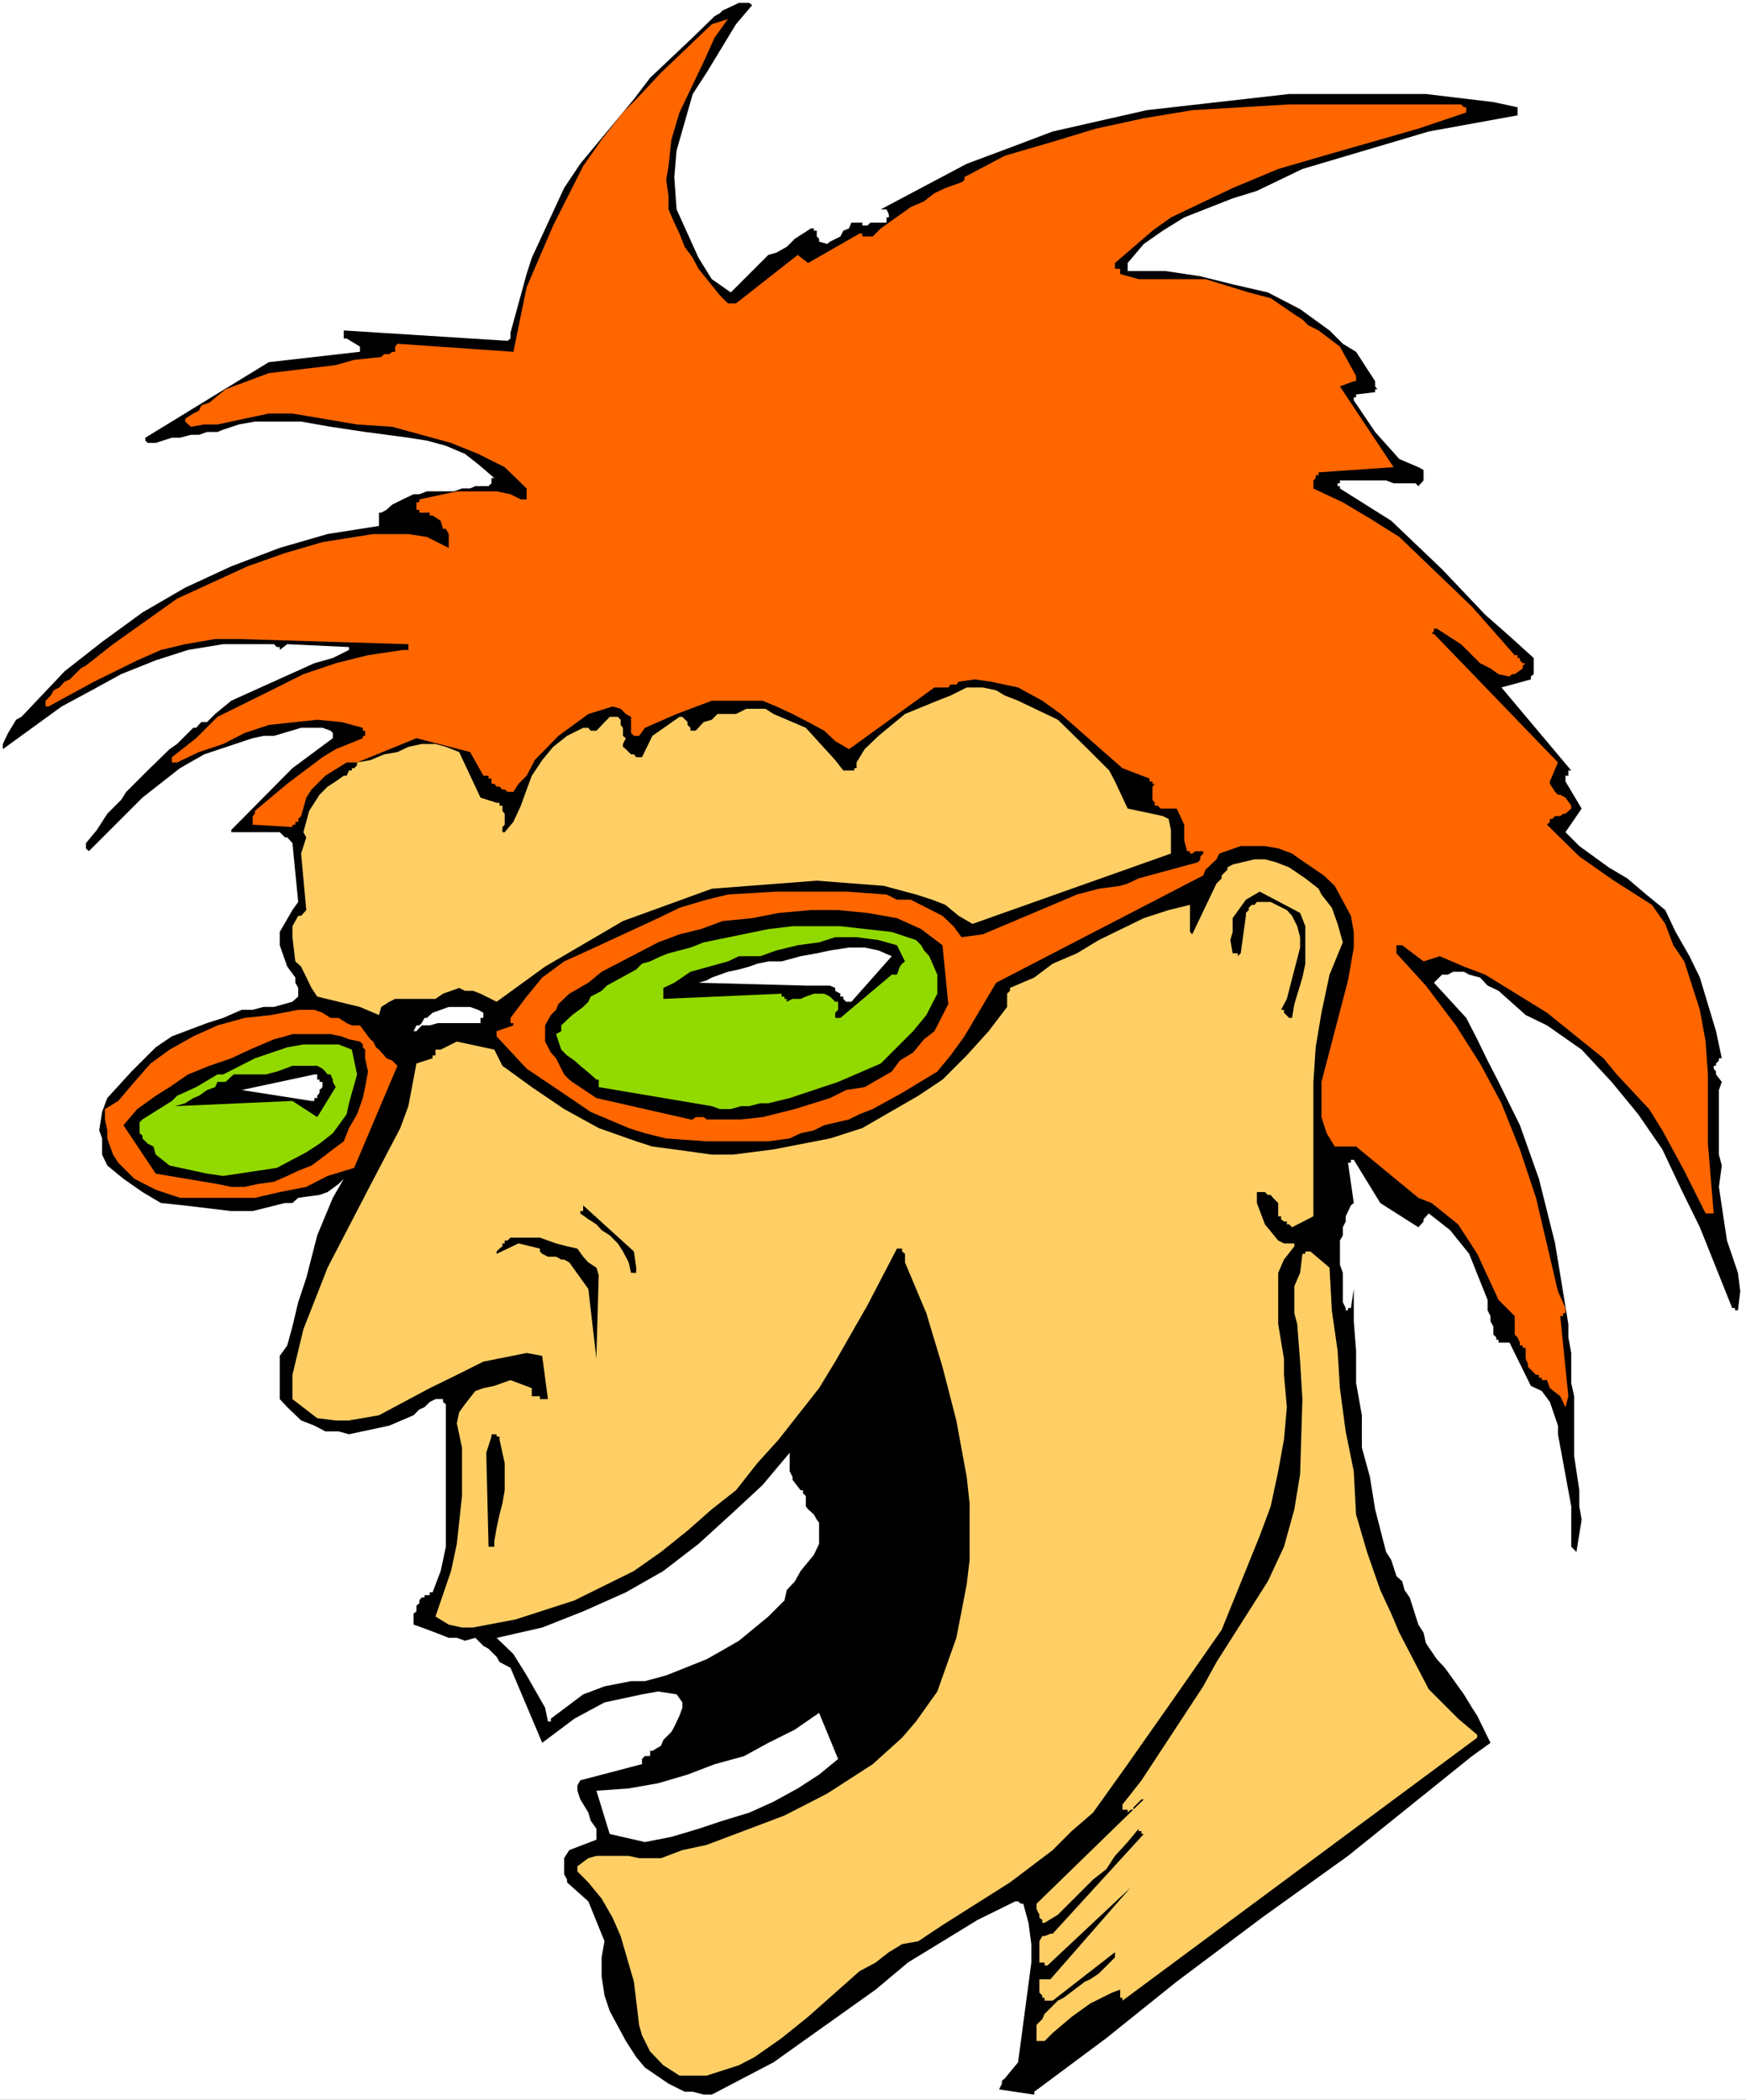 <?xml version="1.0" encoding="UTF-8" standalone="no"?>
<svg
   version="1.0"
   width="129.431mm"
   height="155.668mm"
   id="svg23"
   sodipodi:docname="Orange Hair 5.wmf"
   xmlns:inkscape="http://www.inkscape.org/namespaces/inkscape"
   xmlns:sodipodi="http://sodipodi.sourceforge.net/DTD/sodipodi-0.dtd"
   xmlns="http://www.w3.org/2000/svg"
   xmlns:svg="http://www.w3.org/2000/svg">
  <rect width="100%" height="100%" fill="#333333" stroke="none"/>
  <sodipodi:namedview
     id="namedview23"
     pagecolor="#ffffff"
     bordercolor="#000000"
     borderopacity="0.25"
     inkscape:showpageshadow="2"
     inkscape:pageopacity="0.0"
     inkscape:pagecheckerboard="0"
     inkscape:deskcolor="#d1d1d1"
     inkscape:document-units="mm" />
  <defs
     id="defs1">
    <pattern
       id="WMFhbasepattern"
       patternUnits="userSpaceOnUse"
       width="6"
       height="6"
       x="0"
       y="0" />
  </defs>
  <path
     style="fill:#ffffff;fill-opacity:1;fill-rule:evenodd;stroke:none"
     d="M 0,588.353 H 489.188 V 0 H 0 Z"
     id="path1" />
  <path
     style="fill:#000000;fill-opacity:1;fill-rule:evenodd;stroke:none"
     d="m 289.764,586.899 v -0.808 l 20.201,-15.028 19.716,-15.836 23.918,-17.937 24.08,-17.29 34.746,-27.955 5.171,-3.717 -3.717,-7.595 -1.454,-2.262 -2.263,-3.717 -5.333,-7.433 -2.263,-2.424 -3.071,-4.525 -0.646,-2.909 -1.454,-2.262 -2.424,-7.595 -1.454,-2.101 -0.646,-2.424 -1.616,-1.454 -1.454,-4.525 -1.454,-2.262 -3.071,-11.958 -1.454,-9.049 -2.263,-8.241 v -9.049 l -1.616,-9.049 v -9.049 l -0.646,-8.241 v -9.049 l -0.808,5.333 h -0.808 v 0.646 h -0.646 v -0.646 l -0.808,-1.616 v -8.241 l -0.808,-2.262 v -6.787 l 0.808,-1.454 v -2.262 l 0.808,-1.616 v -1.454 l 1.454,-3.07 0.808,-0.646 -1.616,-11.311 h 0.808 v -0.808 h 0.808 l 7.434,12.119 10.666,6.787 1.454,-1.616 v -0.646 l 1.454,-1.616 5.98,4.686 5.333,6.625 5.171,12.927 v 2.909 l 0.808,1.616 v 1.454 l 0.808,1.454 v 2.262 l 0.808,0.808 v 0.646 h 0.646 v 0.808 h 3.071 l 5.98,12.119 3.071,1.454 2.263,3.07 2.263,6.625 v 2.424 l 3.717,20.199 v 11.311 l 1.454,1.454 1.454,-9.049 -0.646,-3.717 v -4.525 l -0.808,-5.333 -0.646,-4.363 V 391.212 l -0.808,-3.717 v -8.403 l -0.808,-4.363 v -3.717 l -3.717,-22.623 -2.263,-9.049 -2.263,-9.049 -5.333,-15.028 -5.979,-12.119 -3.071,-5.979 -2.909,-5.979 -3.071,-5.979 -9.05,-9.857 2.263,-2.262 h 1.616 l 1.454,-0.808 h 3.071 l 1.454,0.808 3.071,0.808 2.101,2.262 3.071,1.454 7.596,6.787 5.98,2.909 9.696,6.787 8.404,9.049 7.434,9.049 6.788,9.857 5.333,11.311 5.171,10.503 4.525,11.311 4.525,11.311 h 0.808 v 0.646 h 0.808 l 0.646,-5.333 -0.646,-5.171 -3.071,-9.049 -0.808,-5.333 -1.454,-9.695 0.808,-5.979 -0.808,-3.07 v -18.098 l 0.808,-2.262 -1.616,-2.101 v -0.808 l -0.646,-0.808 v -0.808 h 0.646 v -0.646 l 0.808,-0.808 v -0.646 h 0.808 l -1.616,-7.595 -4.525,-15.028 -2.909,-5.979 -3.879,-6.787 -2.909,-6.14 -5.333,-4.363 -5.333,-4.525 -5.171,-3.07 -8.242,-5.979 -3.879,-3.878 4.525,-6.625 -4.525,-7.595 v -1.616 h 0.808 v -1.454 h 0.808 l -19.555,-23.269 8.242,-2.262 v -0.808 l 0.808,-0.646 v -4.525 l -6.788,-6.14 -6.788,-5.979 -12.121,-12.766 -14.222,-13.574 -14.383,-9.049 v -0.646 h -0.646 v -0.808 h 0.646 v -0.808 h 12.929 l 2.101,0.808 h 6.141 l 0.808,0.808 1.454,-1.616 v -1.454 -0.808 -0.646 l -1.454,-0.808 -5.333,-2.262 -6.788,-7.595 -5.98,-8.888 v -0.808 h 0.646 v -0.808 l 5.333,-0.646 v -0.808 h 0.646 l -0.646,-0.808 v -1.454 l -5.333,-8.241 -3.717,-2.262 -3.717,-3.717 -8.242,-5.979 -9.05,-4.686 -9.858,-2.262 -9.05,-2.262 -9.696,-1.454 H 315.944 V 75.301 74.494 73.686 l 4.525,-5.333 5.333,-3.717 5.979,-3.717 13.575,-5.333 6.788,-2.101 12.767,-6.14 35.392,-10.503 24.888,-4.525 v -2.262 l -6.788,-1.454 -18.908,-2.262 h -5.979 -6.788 -12.767 -12.767 l -39.917,4.525 -26.342,5.979 -11.959,4.525 -12.121,4.525 -24.08,12.766 h 0.808 0.808 l 0.646,1.454 v 0.808 h -0.646 v 1.454 h -0.808 -3.717 l -0.808,0.808 h -1.454 v -0.808 h -1.616 -1.454 l -0.646,1.616 -1.616,0.646 -0.808,1.616 -2.909,1.454 -0.808,0.646 -2.263,-0.646 v -0.808 l -0.646,-0.646 v -1.616 h -0.808 v -0.646 h -0.808 l -4.525,2.909 -2.263,2.262 -2.909,1.616 -2.263,0.646 -10.505,10.503 -5.333,-3.717 -3.717,-5.979 -6.141,-13.574 -0.646,-9.049 0.646,-7.433 4.525,-15.836 3.879,-5.979 8.242,-13.574 4.525,-5.333 -0.808,-0.646 h -2.909 l -3.071,1.454 -1.454,0.646 -0.808,0.808 -1.454,0.808 -6.141,5.979 -11.959,11.311 -4.525,5.979 -15.03,18.098 -4.525,6.787 -9.05,19.553 -1.454,4.525 -4.525,16.482 v 1.616 l -0.808,0.646 -45.897,-2.909 v 2.262 h 0.808 l 3.717,2.262 v 1.454 l -25.534,2.909 -34.584,21.168 v 0.808 l 0.646,0.646 h 2.263 l 4.525,-1.454 h 2.263 l 3.071,-0.808 h 2.263 l 2.263,-0.808 h 2.909 l 1.616,-0.646 4.363,-1.454 4.525,-0.808 h 12.929 l 8.242,1.454 9.696,1.454 12.121,1.616 5.171,0.808 5.333,1.454 5.333,2.262 3.717,2.909 4.525,3.878 h -0.808 v 1.454 l -0.808,0.808 h -3.717 l -1.454,0.646 h -2.263 l -2.263,0.808 h -7.596 l -2.101,0.808 h -1.616 l -3.071,1.454 -2.909,1.454 -1.616,1.454 -1.454,0.808 h -0.646 v 3.717 l -14.383,2.262 -13.413,3.878 -13.575,5.171 -12.929,5.979 -11.959,6.948 -11.313,8.241 -10.505,8.241 -11.313,11.958 -0.808,0.808 -1.454,0.808 -2.263,3.717 -1.454,3.07 v 1.454 l 16.484,-11.958 8.404,-4.525 8.242,-4.525 9.696,-3.878 9.05,-2.909 9.858,-1.616 H 76.764 l 0.808,0.808 h 0.808 v 0.808 l 2.101,-1.616 17.292,0.808 v 0.808 l -4.525,2.262 -5.171,1.454 -23.272,10.503 -4.525,3.717 -2.263,2.262 h -1.616 l -1.454,1.616 h -0.808 l -4.525,4.525 -2.101,1.454 -6.141,5.979 -5.98,5.979 -1.454,2.262 -3.879,3.878 -2.909,4.525 -3.071,3.717 v 1.454 l 0.808,0.808 15.03,-15.028 10.505,-8.241 6.788,-3.878 13.575,-4.525 3.071,-0.646 h 2.909 l 7.596,-2.262 h 5.98 l 2.263,0.808 0.646,0.646 v 1.454 l -11.313,8.403 -17.13,17.29 v 0.646 h 12.767 0.808 l 1.454,1.454 H 80.481 l 1.454,1.616 1.616,16.482 -1.616,2.262 -3.555,6.14 v 3.717 l 2.101,5.979 2.263,3.07 v 1.454 l 0.808,1.454 v 2.424 l -1.616,1.454 -5.171,1.454 h -2.909 l -3.071,0.808 h -3.071 l -5.171,2.262 -4.525,1.454 -9.858,3.717 -4.525,3.07 -6.788,6.787 -6.788,7.433 -1.454,3.878 -0.808,5.171 0.808,2.262 v 2.262 2.262 l 1.454,3.07 4.525,3.717 5.333,3.717 5.171,3.07 6.141,0.646 13.575,1.616 h 5.98 l 9.05,-2.262 h 2.101 l 1.616,-1.454 5.98,-0.808 2.263,-0.808 3.071,-2.262 1.454,-1.454 -3.071,5.332 -4.363,10.503 -3.071,11.958 -2.263,6.787 -1.616,6.787 -1.454,5.333 -2.101,2.909 v 3.07 6.787 2.262 l 2.101,2.262 3.879,3.717 3.717,1.454 3.071,1.616 h 3.717 l 2.909,0.808 11.313,-2.424 6.788,-2.909 1.616,-1.616 1.454,-0.646 1.454,-1.454 1.616,-0.808 h 2.101 v 0.808 l 0.808,0.646 v 39.913 l -1.454,6.787 -2.263,5.979 h -0.808 v 0.808 h -1.454 v 0.646 h -0.808 l -0.646,0.808 v 0.808 l -0.808,0.646 v 1.616 l -0.808,0.646 v 3.07 l 2.263,0.808 3.879,1.454 3.717,1.454 h 2.263 l 2.263,0.808 2.909,-0.808 2.263,2.262 1.454,0.808 2.263,2.262 0.808,1.454 3.071,1.616 8.888,21.007 9.05,-6.787 8.404,-4.525 10.505,-2.262 4.525,-0.808 5.171,0.808 1.616,2.262 v 1.454 l -0.808,2.262 -1.454,3.07 -0.808,1.454 -2.263,2.262 -0.646,1.616 -2.424,1.454 h -0.646 v 1.454 H 180.678 l -0.808,0.808 v 1.454 l -17.292,4.525 -0.808,1.454 v 1.454 l 0.808,2.424 2.263,3.717 0.646,2.262 1.616,2.262 v 3.07 l -7.596,2.909 -1.454,2.262 v 4.525 l 0.808,1.454 v 0.808 l 5.98,5.333 4.525,11.15 -0.808,4.525 v 5.332 l 0.808,5.333 1.454,4.363 4.525,8.403 2.909,4.525 2.424,2.909 6.626,4.525 4.525,2.262 h 2.263 l 3.071,0.808 h 2.263 l 17.292,-9.049 28.605,-20.36 9.05,-7.595 19.555,-11.958 10.505,-5.171 h 0.808 l 0.808,0.646 h 0.646 l 1.454,5.333 0.808,5.979 v 5.171 l -3.717,27.955 -3.717,4.525 -0.808,0.646 v 0.808 l -0.808,1.616 z"
     id="path2" />
  <path
     style="fill:#ffcf66;fill-opacity:1;fill-rule:evenodd;stroke:none"
     d="m 413.879,486.066 v 0.808 l -99.389,73.686 h 1.454 -1.454 v -0.808 h -0.646 v -0.646 -1.616 l -2.263,0.808 -6.141,3.07 -5.171,3.717 -5.333,4.525 -2.263,2.262 h -2.263 v -4.525 l 1.616,-1.616 0.646,-1.454 3.717,-3.717 1.616,-0.808 5.979,-4.525 1.454,-0.646 2.424,-1.616 4.525,-4.525 v -1.454 l -17.454,13.574 h -2.263 v -0.808 h -0.646 v -0.646 l -0.808,-0.808 v -3.717 h 3.071 l 22.464,-25.693 -23.272,21.815 h -0.808 v -0.808 h -1.454 v -5.979 l 0.808,-1.454 h 0.646 l 1.616,-0.646 h 0.646 l 25.534,-27.955 h -0.646 v -0.808 h -0.808 v -0.646 l -3.071,3.717 -3.555,3.878 -2.424,3.717 -3.717,2.909 -6.788,6.787 -3.071,3.07 -3.717,2.262 h -0.646 v -0.808 l -0.808,-0.646 v -0.808 l -0.808,-1.616 v -1.454 l 30.059,-29.248 h -0.646 l -2.263,2.262 v 0.646 h -0.808 l -0.808,0.808 v -0.808 h -1.454 v -1.454 l 5.333,-6.787 17.292,-26.339 3.717,-6.787 14.383,-22.623 4.525,-9.695 2.909,-10.503 1.616,-9.857 0.646,-21.007 -0.646,-10.503 -0.808,-10.503 -0.808,-3.07 v -7.595 l 1.616,-3.717 0.646,-5.333 h 0.808 v -0.646 h 1.454 l 5.333,4.525 0.646,11.958 1.616,11.311 0.646,10.503 1.616,12.119 2.263,11.15 0.646,12.119 3.071,10.503 3.717,10.665 3.071,6.625 2.263,5.333 8.242,15.836 3.717,3.717 4.525,4.525 z"
     id="path3" />
  <path
     style="fill:#ffcf66;fill-opacity:1;fill-rule:evenodd;stroke:none"
     d="m 106.177,284.4 -5.333,-2.262 -11.959,-2.909 -1.616,-2.424 -2.909,-5.979 -1.616,-1.454 -0.808,-6.787 v -3.07 l 1.616,-2.909 h 0.808 l 1.454,-1.616 -1.454,-15.836 1.454,-4.525 -0.808,-1.454 1.616,-5.979 2.909,-4.525 2.263,-2.262 2.263,-1.454 2.263,-1.616 h 0.808 l 0.646,-1.454 h 0.808 v -0.646 h 0.646 l 0.808,-0.808 v -0.808 l 3.717,-0.646 3.879,-1.616 3.717,-0.646 3.071,-1.454 3.717,-0.808 h 3.879 l 2.909,0.808 3.717,1.454 5.98,12.766 4.525,1.454 h 0.808 v 0.808 h 0.808 v 1.454 l 0.646,0.808 v 3.07 l -0.646,0.646 v 1.454 h 0.646 l 2.424,-2.909 2.101,-4.525 1.616,-4.525 1.454,-3.878 2.909,-4.363 3.071,-3.717 3.879,-3.07 4.525,-2.262 h 1.454 l 0.646,0.808 h 1.616 l 3.717,-3.878 h 2.263 l 0.808,0.808 v 1.454 l 0.646,0.808 v 2.262 l 0.808,0.646 -0.808,1.616 v 0.808 l 0.808,0.646 1.454,1.454 h 0.808 l 0.646,0.808 h 1.616 l 2.909,-5.979 7.596,-5.333 h 0.808 l 1.454,1.454 v 0.808 l 0.808,0.808 v 0.808 h 1.454 l 2.263,-2.424 2.263,-0.646 1.616,-1.616 h 2.101 3.071 l 2.909,-1.454 h 5.333 l 2.263,1.454 9.05,3.878 8.242,9.049 2.263,2.909 h 3.071 v -0.646 h 0.646 v -1.616 l 2.263,-3.717 3.879,-3.717 3.717,-3.07 3.717,-3.07 9.05,-3.717 3.717,-1.454 4.525,-2.262 h 4.525 l 3.717,0.808 2.424,1.454 3.717,1.454 11.151,5.333 8.404,8.241 5.979,5.979 1.616,3.07 3.555,7.595 9.858,2.101 1.616,0.808 0.646,3.07 v 2.101 1.616 1.454 1.454 l -55.593,19.714 -3.879,-2.262 -3.717,-3.07 -3.717,-1.454 -4.525,-1.454 -9.05,-2.424 -18.747,-1.454 -29.413,2.262 -24.888,9.049 -21.817,12.766 -13.575,9.857 -4.525,-2.262 -2.101,-0.808 h -2.263 l -1.616,-0.808 -4.525,1.616 -2.101,1.454 h -11.313 l -1.616,0.808 -2.263,1.454 z"
     id="path4" />
  <path
     style="fill:#ff6600;fill-opacity:1;fill-rule:evenodd;stroke:none"
     d="m 99.227,327.222 -7.434,2.262 -5.98,3.07 -7.434,1.454 -6.949,1.616 h -6.626 -6.788 -7.596 l -6.788,-2.262 -5.98,-3.07 -2.263,-2.262 -2.263,-2.262 -1.454,-2.262 -0.808,-2.262 -0.808,-2.262 v -2.262 l -0.646,-3.07 v -2.909 l 3.717,-2.262 4.525,-5.333 4.525,-5.171 5.333,-3.878 6.626,-3.717 6.788,-3.07 7.596,-2.101 7.434,-0.808 7.596,-1.454 h 2.263 2.263 l 2.263,0.808 2.263,1.454 h 2.263 l 2.263,1.454 1.454,0.646 h 2.263 l 2.909,3.878 0.808,0.646 0.808,1.616 0.808,0.646 1.454,1.616 0.646,0.808 1.616,0.646 0.808,0.808 0.646,0.646 z"
     id="path5" />
  <path
     style="fill:#ff6600;fill-opacity:1;fill-rule:evenodd;stroke:none"
     d="m 439.413,391.212 -0.808,3.07 -1.454,-3.07 -2.909,-2.262 -0.808,-2.262 h -1.454 v -0.646 h -0.808 v -0.808 h -0.808 l -2.263,-2.262 V 382.163 l -0.646,-1.454 v -3.07 h -0.808 v -0.646 h -0.808 v -0.808 l -0.646,-1.454 -0.808,-0.808 v -5.171 l -4.525,-4.525 -5.98,-12.927 -5.333,-8.241 -7.434,-5.979 -3.717,-1.454 -17.454,-14.382 h -5.979 l -2.263,-3.717 -1.454,-4.525 v -9.857 l 7.434,-28.44 1.616,-9.211 v -4.363 l -0.808,-4.525 -4.525,-8.403 -3.071,-2.909 -6.626,-4.525 -2.263,-1.616 -3.879,-1.454 -3.717,-0.646 h -6.788 l -5.98,2.101 -0.808,1.616 -3.071,2.909 -0.646,1.616 -58.017,30.056 -8.888,15.028 -3.879,5.333 -3.717,4.525 -9.858,5.979 -8.242,4.525 -3.717,1.454 -2.909,1.454 -6.949,1.616 -2.909,1.454 -3.717,0.808 -3.071,1.454 -5.979,0.808 h -6.141 -11.151 l -11.313,-0.808 -5.98,-1.454 -4.525,-1.454 -10.666,-4.525 -9.05,-6.14 -8.888,-5.979 -8.404,-9.049 v -1.454 l 4.687,-1.616 v -0.646 h -0.808 v -1.454 l 4.525,-5.979 4.363,-5.332 6.141,-4.525 6.788,-3.07 19.555,-9.049 5.98,-2.909 7.596,-2.262 5.98,-1.454 13.575,-0.808 h 19.555 l 11.313,0.808 2.909,1.454 h 3.879 l 8.888,4.525 3.071,2.909 2.263,3.07 5.98,-0.808 26.342,-11.15 6.141,-1.616 5.98,-0.808 2.101,-0.646 3.071,-1.454 16.646,-4.525 0.646,-0.808 v -0.808 l 0.808,-0.808 v -0.646 h -2.263 l -0.808,0.646 h -0.646 v -0.646 h -0.808 l -0.808,-3.07 v -4.363 l -2.101,-4.525 h -4.525 l -0.808,-0.808 h -0.808 v -0.808 l -0.646,-0.808 v -3.717 l 0.646,-0.808 h -0.646 v -0.646 h -0.808 v -0.808 l -7.596,-2.909 -5.171,-4.525 -12.121,-10.665 -5.171,-3.717 -6.788,-3.717 -7.596,-1.616 -4.525,-0.646 -4.525,0.646 -0.646,0.808 h -1.616 l -0.646,0.808 h -3.879 l -23.918,17.29 -3.879,-2.262 -3.071,-2.909 -4.525,-2.424 -4.363,-2.262 -4.525,-2.101 -3.879,-1.616 h -5.171 -5.333 -3.717 l -9.858,3.717 -8.888,3.878 -1.616,2.262 h -1.454 l -0.808,-0.808 v -4.525 l -1.454,-0.808 -1.454,-1.454 -2.263,-0.646 -6.788,2.101 -8.404,6.14 -6.626,6.787 -2.263,4.363 -2.263,2.262 -1.454,2.262 h -1.616 l -0.808,-0.646 h -0.646 l -0.808,-0.808 h -0.808 l -0.646,-0.808 h -0.808 v -1.454 h -0.808 v -0.808 h -0.646 -0.808 l -3.717,-6.625 -15.03,-3.878 -16.646,6.787 h -2.909 l -5.98,3.717 -3.879,3.878 -1.454,2.262 -1.454,5.171 -0.808,0.808 v 0.808 h -0.808 v 0.808 h -0.808 v 0.646 L 70.784,231.075 v -2.424 l 0.646,-0.646 v -0.808 l 9.05,-7.595 9.858,-7.433 3.717,-2.262 7.596,-3.07 v -0.646 h 0.646 v -1.454 h -0.646 v -0.808 l -5.98,-1.616 -6.788,-0.646 -13.575,1.454 -6.788,2.262 -5.98,3.07 -6.788,2.262 -6.141,2.909 h -1.454 v -1.454 l 6.788,-5.333 5.98,-5.979 16.646,-8.241 7.434,-3.717 9.05,-3.07 9.05,-2.262 9.697,-1.454 h 1.616 v -1.616 l -47.513,-1.454 h -6.626 l -8.404,1.454 -6.788,1.616 -6.626,2.909 -12.121,5.979 -12.767,6.948 H 12.767 v -1.616 l 1.454,-1.454 0.808,-1.454 1.616,-0.808 1.454,-1.616 1.454,-0.646 3.071,-3.07 1.454,-0.808 7.596,-5.979 17.939,-12.766 9.858,-4.525 9.858,-4.525 10.505,-3.717 10.505,-3.07 14.222,-2.262 h 9.858 l 5.171,0.808 6.141,3.07 v -3.878 l -0.808,-1.454 h -0.808 l -0.646,-2.262 -2.263,-1.454 h -0.808 v -0.808 h -2.909 v -0.808 h -0.808 v -2.101 h 0.808 v -0.808 l 10.505,-2.262 h 11.151 l 3.879,0.808 2.909,1.454 h 1.616 v -1.454 -0.808 -0.808 l -6.141,-5.979 -7.434,-3.717 -7.596,-3.07 -16.484,-4.525 -9.858,-0.646 -18.1,-3.07 h -6.626 l -14.383,3.07 h -3.717 l -3.717,0.646 -1.616,-1.454 v -0.808 l 2.263,-1.454 1.616,-0.808 0.646,-1.454 2.263,-0.808 4.525,-3.717 12.121,-4.525 18.747,-2.262 5.171,-1.454 7.596,-0.808 0.808,-0.808 h 1.454 l 0.808,-0.646 h 0.808 v -1.454 l 0.646,-0.808 32.483,2.262 3.717,-18.098 7.434,-17.29 8.404,-16.644 5.171,-7.433 5.979,-7.595 3.717,-3.717 6.949,-7.433 14.222,-13.574 4.525,-1.454 -3.717,5.171 -3.071,6.787 -6.788,14.22 -2.263,7.595 -0.808,7.433 -0.646,3.878 0.646,4.525 v 3.717 l 1.616,3.717 1.454,3.07 1.454,3.717 2.263,3.07 1.616,3.07 5.979,7.433 2.263,2.262 h 2.263 l 17.292,-13.574 2.909,2.262 14.383,-8.241 h 0.808 v 0.808 h 2.909 l 2.263,-2.262 8.404,-5.979 3.717,-1.616 2.909,-2.262 3.071,-1.454 4.525,-1.616 0.808,-0.646 v -0.808 l 11.313,-5.979 12.767,-3.717 12.767,-3.878 13.413,-2.909 13.575,-2.262 27.15,-1.616 h 48.159 l 0.808,0.808 h 0.646 v 1.454 l -13.413,4.525 -26.504,7.595 -12.767,3.717 -12.767,5.333 -17.292,8.241 -5.171,3.717 -10.505,9.049 v 1.616 h 1.454 v 1.454 l 5.171,1.454 h 6.788 5.979 5.98 l 12.121,3.717 6.141,1.616 6.626,4.525 2.263,1.454 1.616,1.616 2.909,1.454 5.979,4.525 4.525,8.241 v 1.454 h -0.646 l -3.879,1.454 15.03,22.623 -21.009,1.454 v 0.808 h -0.808 v 0.808 l -0.646,0.646 v 2.262 l 8.242,3.878 7.596,4.525 8.242,5.171 20.363,19.553 11.959,13.574 h 0.808 v 0.808 h 0.646 v 0.646 l 0.808,0.808 h 0.808 l -0.808,0.646 v 0.808 l -2.263,1.616 h -0.808 l -0.646,0.646 -3.071,-0.646 -2.263,-1.616 -2.909,-1.454 -5.333,-5.333 -6.788,-4.363 h -0.808 v 0.646 l -0.646,0.808 h 0.646 l 34.746,36.035 -2.263,5.333 v 0.646 l 1.454,2.262 0.808,0.808 h 0.646 l 1.454,0.808 1.616,2.262 v 0.808 l -1.616,1.454 h -0.646 l -0.808,0.646 h -1.454 l -0.808,0.808 h -0.646 v 0.808 l -0.808,0.808 9.05,8.888 9.696,6.787 10.666,6.787 3.717,5.332 2.263,5.979 3.071,4.525 4.363,13.574 1.616,8.888 0.646,9.211 v 19.391 l 1.616,19.553 h -2.263 l -5.979,-11.958 -6.141,-11.311 -3.717,-5.979 -9.05,-9.695 -3.717,-4.525 -15.838,-12.766 -17.292,-10.665 -5.98,-2.262 -6.788,-2.909 -4.525,1.454 -5.98,-4.525 h -1.616 v 2.262 l 8.242,9.049 8.404,11.15 6.788,10.665 5.98,11.15 5.171,12.927 4.525,13.574 6.141,26.178 2.101,4.686 v 1.454 h -0.646 v 0.808 h -0.808 z"
     id="path6" />
  <path
     style="fill:#ffcf66;fill-opacity:1;fill-rule:evenodd;stroke:none"
     d="m 193.445,581.566 h 4.525 l 9.05,-2.909 4.363,-2.262 7.596,-5.333 7.434,-5.979 14.383,-12.766 4.525,-2.424 3.717,-2.909 3.717,-2.262 4.525,-0.808 6.788,-4.525 18.908,-11.958 11.959,-9.049 5.333,-5.333 5.979,-5.171 9.696,-13.574 13.737,-19.553 3.717,-5.333 8.888,-12.766 10.666,-26.339 3.071,-8.241 2.101,-9.857 1.616,-8.888 0.808,-9.049 -0.808,-9.049 v -4.525 l -1.616,-9.695 V 356.632 l 1.616,-3.717 2.909,-3.717 v -0.808 h -2.909 l -1.616,-0.808 -3.717,-4.525 -2.263,-5.979 v -3.07 h 2.263 l 0.808,0.808 h 0.808 l 0.646,0.808 1.454,1.454 v 3.717 h 0.808 v 0.808 l 0.808,0.646 h 0.808 v 0.808 h 0.646 l 0.808,0.808 5.979,-3.07 v -37.651 l 0.646,-9.695 1.616,-9.695 2.263,-10.665 3.717,-9.049 -1.454,-5.171 -1.616,-4.525 -2.909,-3.717 -0.808,-1.616 -3.717,-2.909 -4.525,-3.07 -3.717,-1.454 -3.071,-0.808 h -2.909 l -6.141,1.454 -1.454,0.808 v 0.646 l -1.616,1.616 v 0.808 l -1.454,1.454 -6.788,14.22 -0.646,-0.646 v -7.595 l -5.979,1.454 -6.949,2.262 -12.605,6.14 -6.141,3.717 -6.788,2.909 -5.171,3.878 -6.788,2.909 v 0.808 l -0.808,0.808 v 3.717 l -5.171,6.787 -6.141,6.787 -6.788,6.787 -6.788,4.525 -15.676,9.049 -9.05,2.909 -15.838,3.07 -11.313,1.454 h -5.979 l -10.505,-1.454 -6.141,-0.808 -4.525,-1.454 -10.505,-3.717 -9.697,-5.333 -9.05,-6.14 -8.242,-5.979 -2.263,-4.525 -10.505,-2.262 -4.525,2.262 h -1.454 v 1.616 h -0.808 v 0.808 l -4.525,1.454 -2.263,11.958 -2.263,6.14 -9.05,17.29 -11.313,21.815 -6.788,17.29 -3.071,12.766 v 6.787 l 6.949,5.333 5.171,0.646 h 3.717 l 8.404,-1.454 14.222,-7.595 7.596,-3.717 7.434,-3.717 12.121,-2.424 4.363,0.808 1.616,12.119 h -2.263 v -0.808 h -1.454 -0.808 v -2.262 l -5.979,-2.262 -4.525,1.616 -3.071,0.646 -2.263,0.808 -2.909,3.717 -1.616,2.262 -0.646,3.07 1.454,6.787 v 13.574 l -1.454,13.412 -1.616,7.595 -4.363,12.766 3.717,2.262 3.717,0.808 h 3.071 l 11.959,-2.262 16.484,-5.333 16.646,-8.241 7.596,-5.333 7.434,-5.979 6.788,-5.979 6.788,-5.333 5.98,-7.595 5.979,-6.625 5.333,-6.787 5.979,-7.595 4.525,-7.433 9.05,-15.836 8.242,-15.836 h 1.454 v 0.808 l 0.808,0.646 v 2.424 l 5.979,14.22 4.525,15.028 3.879,15.028 2.909,15.836 0.808,7.433 v 15.836 l -0.808,6.787 -1.454,7.595 -1.454,7.433 -5.333,15.028 -5.98,8.403 -3.879,4.525 -8.242,7.433 -12.767,8.241 -11.959,6.14 -21.817,8.241 -6.788,1.454 -5.98,2.262 h -6.141 l -2.909,-0.646 h -9.05 l -2.263,0.646 -3.071,2.262 v 1.454 l 3.071,3.07 3.717,4.525 3.071,5.333 2.263,5.171 3.717,12.766 1.454,12.119 0.808,2.909 2.263,4.525 3.717,3.878 4.525,2.909 z"
     id="path7" />
  <path
     style="fill:#ffffff;fill-opacity:1;fill-rule:evenodd;stroke:none"
     d="M 298.006,522.909 313.843,509.335 Z"
     id="path8" />
  <path
     style="fill:#ffffff;fill-opacity:1;fill-rule:evenodd;stroke:none"
     d="m 180.678,516.122 7.434,-1.454 7.596,-2.262 6.788,-2.262 7.434,-2.262 6.788,-3.07 6.788,-3.717 5.979,-3.878 5.333,-4.363 -5.333,-12.927 -6.788,4.686 -7.434,3.717 -6.788,3.717 -8.242,2.262 -7.596,2.909 -8.242,2.424 -8.242,1.454 -9.05,0.646 3.717,12.119 z"
     id="path9" />
  <path
     style="fill:#ffffff;fill-opacity:1;fill-rule:evenodd;stroke:none"
     d="m 154.336,481.542 9.05,-6.787 5.98,-2.262 7.434,-1.454 h 3.879 l 5.98,-1.616 11.313,-4.525 3.717,-2.101 5.333,-3.07 8.242,-6.787 4.525,-4.525 0.646,-2.909 2.263,-2.424 1.616,-2.909 3.717,-4.525 1.454,-3.07 v -5.979 l -0.646,-0.808 -0.808,-1.454 -1.616,-1.454 -0.646,-0.808 v -2.909 l -0.808,-0.808 v -0.808 h -0.646 l -2.263,-2.909 v -0.808 l -0.808,-1.616 v -5.171 l -7.596,9.049 -8.888,8.241 -9.05,8.241 -9.858,7.595 -10.505,5.979 -11.959,5.332 -11.474,4.525 -12.767,2.909 4.687,4.525 3.717,5.979 5.171,9.049 0.808,3.878 h 0.808 z"
     id="path10" />
  <path
     style="fill:#000000;fill-opacity:1;fill-rule:evenodd;stroke:none"
     d="m 138.498,433.387 v -0.808 -0.808 l 0.646,-3.717 0.808,-3.717 0.808,-3.07 0.646,-3.717 v -3.717 -3.878 l -0.646,-2.909 -0.808,-3.717 v -0.808 h -0.808 v -0.646 h -0.646 -0.808 v 0.646 l -1.454,4.525 0.646,26.339 h 0.808 z"
     id="path11" />
  <path
     style="fill:#000000;fill-opacity:1;fill-rule:evenodd;stroke:none"
     d="m 167.103,379.901 0.646,-22.623 -0.646,-2.101 -2.263,-1.454 -1.454,-1.616 -1.616,-2.262 -2.909,-0.646 -3.071,-0.808 -2.263,-0.808 -2.263,-0.808 h -2.263 -1.454 -0.808 -0.808 -1.454 -0.646 -0.808 l -0.808,0.808 h -0.808 v 0.808 h -0.646 v 0.808 l -0.808,0.646 -0.808,0.808 v 0.646 l 6.141,-2.909 5.98,1.454 v 0.808 l 0.646,0.646 1.616,0.808 h 0.808 1.454 l 1.454,0.808 h 0.808 l 1.454,0.808 5.333,7.433 2.263,19.553 z"
     id="path12" />
  <path
     style="fill:#000000;fill-opacity:1;fill-rule:evenodd;stroke:none"
     d="m 177.607,356.632 h 0.646 v -1.454 l -0.646,-4.525 -14.222,-12.927 v 1.616 h -0.808 v 0.646 l 2.263,1.616 2.263,1.454 1.454,1.616 2.263,1.454 2.263,2.262 1.454,2.262 1.616,3.07 0.646,2.909 z"
     id="path13" />
  <path
     style="fill:#000000;fill-opacity:1;fill-rule:evenodd;stroke:none"
     d="m 60.926,331.747 3.879,0.808 h 3.717 l 3.717,-0.808 4.525,-0.646 3.717,-1.616 3.071,-1.454 3.717,-1.454 3.071,-2.262 2.909,-2.262 3.071,-2.262 1.454,-3.717 2.263,-3.878 1.616,-4.525 0.646,-3.07 0.808,-4.363 -0.808,-3.717 v -1.616 -0.808 l -0.646,-0.646 v -0.808 l -0.808,-0.808 -3.071,-0.646 -2.101,-0.808 -3.071,-0.646 h -3.717 -3.071 -3.879 l -2.101,0.646 -3.071,0.808 -6.788,2.909 -5.171,2.424 -6.141,2.101 -5.98,2.424 -5.171,3.555 -3.879,2.424 -5.171,3.717 -3.879,4.525 9.05,13.574 z"
     id="path14" />
  <path
     style="fill:#92d900;fill-opacity:1;fill-rule:evenodd;stroke:none"
     d="m 58.017,328.838 4.525,0.646 9.696,-1.454 5.333,-0.808 8.242,-4.363 3.717,-2.424 3.717,-2.909 3.879,-5.333 0.646,-3.07 2.263,-8.08 -1.454,-6.948 -3.717,-1.454 H 85.006 l -4.525,0.808 -9.05,3.07 -8.888,4.525 h -1.616 l -5.98,3.555 -5.333,2.424 -1.454,1.454 -8.242,5.171 -0.808,0.808 v 3.07 l 0.808,0.646 v 0.808 l 1.454,1.454 1.616,0.808 0.646,2.262 3.879,3.07 z"
     id="path15" />
  <path
     style="fill:#000000;fill-opacity:1;fill-rule:evenodd;stroke:none"
     d="m 194.091,313.648 0.808,-0.646 h 2.263 l 0.808,0.646 h 9.697 l 5.979,-0.646 9.05,-2.262 9.858,-3.07 4.525,-2.262 5.171,-0.808 7.596,-4.363 2.263,-3.07 3.717,-2.262 3.071,-3.717 2.909,-2.262 3.879,-7.595 -1.616,-16.482 -5.979,-4.525 -6.788,-3.07 -8.242,-1.454 -8.242,-0.808 h -7.596 l -9.05,0.808 -7.434,1.454 -8.242,0.808 -6.141,2.262 -5.979,1.454 -5.98,2.262 -15.838,8.241 -3.717,3.07 -5.333,3.07 -3.071,2.909 -0.646,1.616 -1.454,1.454 -1.616,2.909 v 4.525 l 1.616,3.07 1.454,1.616 2.263,4.525 1.454,1.454 0.808,0.646 6.788,4.525 26.342,5.979 z"
     id="path16" />
  <path
     style="fill:#000000;fill-opacity:1;fill-rule:evenodd;stroke:none"
     d="m 88.885,313.002 5.171,-8.403 -0.808,-1.454 v -0.646 l -0.646,-1.454 h -0.808 l -0.646,-0.808 -0.808,-0.808 -1.454,-0.808 H 88.076 85.006 81.935 l -2.101,0.808 -2.263,0.808 -3.071,0.808 H 71.431 68.522 65.451 l -2.263,2.101 h -2.263 l -0.646,1.454 -2.263,0.808 -2.263,1.616 -1.616,0.646 -2.263,1.454 -2.909,0.808 32.968,-1.454 z"
     id="path17" />
  <path
     style="fill:#92d900;fill-opacity:1;fill-rule:evenodd;stroke:none"
     d="m 199.425,309.932 2.263,0.808 h 3.071 l 2.909,-0.808 h 2.263 l 3.071,-0.808 h 2.263 l 5.979,-1.454 13.575,-4.525 11.959,-5.171 4.525,-4.525 4.525,-4.525 3.717,-4.525 3.071,-5.979 v -5.333 l -2.263,-5.171 -1.454,-1.616 -0.808,-1.454 -1.454,-1.454 -6.788,-2.262 -14.383,-1.616 h -13.413 l -6.788,0.808 -18.1,3.717 -3.717,1.454 -6.141,1.616 -2.101,0.808 -3.071,1.454 -2.263,0.646 -1.616,1.616 -8.242,4.525 -1.454,1.454 -1.454,0.808 -1.616,0.808 -0.646,1.454 -1.454,1.454 -3.071,2.262 -3.071,2.909 v 1.616 l -1.454,0.808 1.454,4.363 1.616,1.616 2.101,1.454 1.616,1.454 2.909,2.424 1.616,1.454 h 0.646 v 2.101 z"
     id="path18" />
  <path
     style="fill:#ffffff;fill-opacity:1;fill-rule:evenodd;stroke:none"
     d="m 88.076,307.669 h 0.808 v -0.646 l 0.646,-0.808 v -0.808 l 0.808,-0.808 v -1.454 h -0.808 v -0.646 h -0.646 v -1.454 h -0.808 l -20.363,4.363 19.555,3.07 h 0.808 z"
     id="path19" />
  <path
     style="fill:#ffffff;fill-opacity:1;fill-rule:evenodd;stroke:none"
     d="m 116.681,288.925 1.454,-1.616 h 2.263 l 2.263,-0.646 h 2.263 2.263 3.071 1.454 2.909 v -1.454 h 0.808 v -0.808 -0.646 l -1.454,-0.808 -2.263,-0.808 h -1.454 -2.263 -2.263 l -2.263,0.808 -2.263,0.808 -1.616,1.454 h -0.646 l -0.808,1.454 -0.646,0.646 h -0.808 l -0.808,1.616 z"
     id="path20" />
  <path
     style="fill:#000000;fill-opacity:1;fill-rule:evenodd;stroke:none"
     d="m 235.463,285.208 14.383,-12.119 h 1.454 l 0.808,-2.262 0.646,-0.808 0.808,-0.646 -2.263,-4.525 -5.171,-1.454 -6.141,-0.808 h -5.979 l -4.525,1.454 -5.979,0.808 -5.98,1.454 -4.525,1.616 h -5.979 l -3.071,1.454 -10.505,2.909 -4.525,3.07 -3.071,1.454 v 3.07 l 33.13,-1.454 v 0.808 h 0.808 v 0.646 h 0.646 v 0.808 l 1.616,-0.808 h 2.263 l 1.454,-0.646 2.263,-0.808 h 2.909 l 1.616,0.808 1.454,1.454 h 0.808 v 2.262 l -0.808,0.808 v 1.454 h 0.808 z"
     id="path21" />
  <path
     style="fill:#000000;fill-opacity:1;fill-rule:evenodd;stroke:none"
     d="m 362.002,285.208 0.646,-3.878 2.263,-7.433 0.808,-3.878 v -10.503 l -1.454,-3.717 -11.313,-5.979 -3.879,2.262 -3.717,5.171 v 2.262 1.616 l -0.646,2.262 0.646,3.717 h 1.454 v 0.808 l 0.808,-0.808 1.454,-10.503 v -0.808 l 0.808,-0.808 v -0.646 l 0.808,-0.808 h 0.808 l 0.646,-0.808 h 3.879 l 4.525,2.262 1.454,1.616 1.454,2.909 0.808,3.07 v 2.909 l -3.717,14.382 -1.616,3.07 h 0.808 v 0.808 l 1.454,1.454 z"
     id="path22" />
  <path
     style="fill:#ffffff;fill-opacity:1;fill-rule:evenodd;stroke:none"
     d="m 238.534,280.684 11.313,-12.766 -3.717,-1.616 -3.879,-0.808 h -4.363 l -5.333,0.808 -3.717,0.808 -4.525,0.808 -5.333,1.454 h -3.717 l -3.071,0.646 -2.263,0.808 -2.909,0.808 -3.071,0.646 -2.263,0.808 -2.263,0.808 -1.454,0.808 -2.263,0.646 30.059,0.808 h 1.454 1.616 1.454 0.646 1.616 l 1.454,0.646 v 0.808 l 1.454,0.808 v 0.808 h 0.808 v 0.646 l 0.808,0.808 h 0.808 z"
     id="path23" />
</svg>
